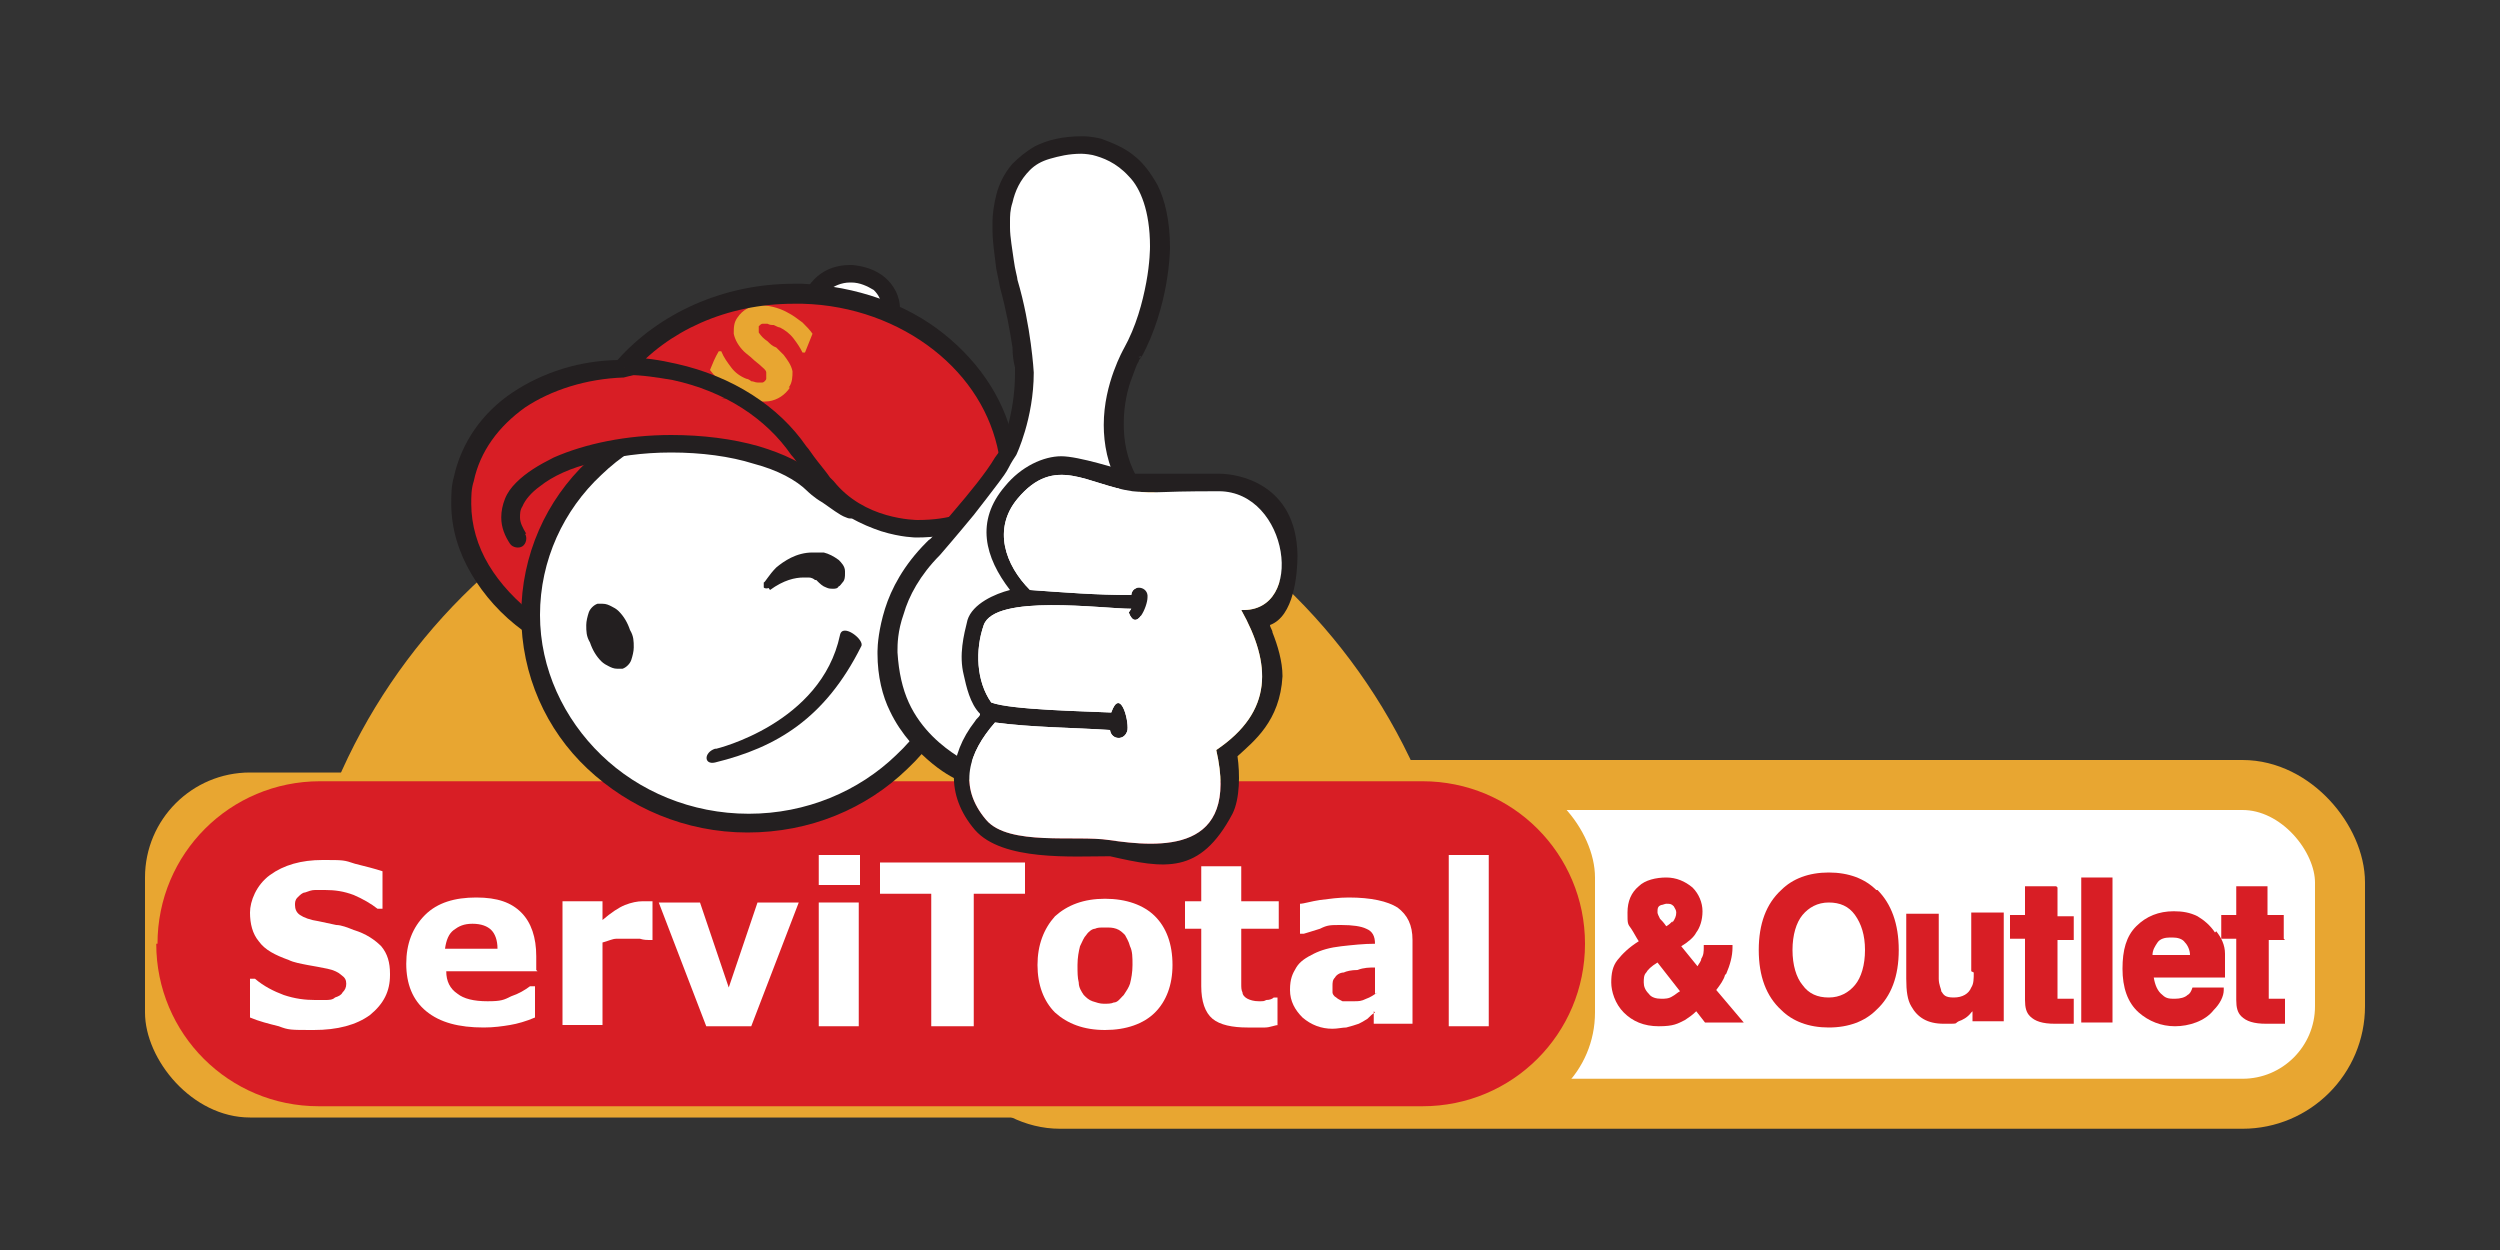 <svg xmlns="http://www.w3.org/2000/svg" xmlns:xlink="http://www.w3.org/1999/xlink" id="Capa_1" viewBox="0 0 200 100"><rect x="0" y="0" width="200" height="100" fill="#333333" stroke="none"/><defs><style>      .st0, .st1, .st2 {        fill: none;      }      .st3, .st4, .st5, .st6 {        fill-rule: evenodd;      }      .st3, .st7 {        fill: #fff;      }      .st8, .st4 {        fill: #231f20;      }      .st9, .st6 {        fill: #d81e25;      }      .st1 {        stroke: #e8a631;        stroke-miterlimit: 10;        stroke-width: 4px;      }      .st10, .st5 {        fill: #e8a631;      }      .st2 {        clip-rule: evenodd;      }      .st11 {        clip-path: url(#clippath);      }    </style><clipPath id="clippath"><path class="st2" d="M49.9,29.4c3.2-3.7,8.4-6,14.2-5.8,8.4.3,15.2,5.7,16.3,12.6v2.6s-1.3,3.6-7.2,3.6c0,0-4.6,0-7.3-3.4,0,0-1.6-2.1-2.2-2.9-2.1-3-5.6-5.4-9.9-6.3-1.3-.3-2.7-.5-3.9-.4Z"></path></clipPath></defs><g id="Capa_2"><g id="Capa_1-2"><rect class="st0" width="200" height="100"></rect><g><g><rect class="st7" x="67.6" y="61.8" width="120.8" height="27.5" rx="8.4" ry="8.4"></rect><rect class="st1" x="77" y="62.8" width="110.2" height="25.5" rx="7.8" ry="7.8"></rect><rect class="st10" x="11.6" y="61.8" width="116" height="27.6" rx="8.4" ry="8.4"></rect><path class="st5" d="M23.2,81c0-26,21.1-47.1,47.1-47.1s47.1,21.1,47.1,47.1H23.2Z"></path><path class="st9" d="M12.6,75.5c0-7.2,5.8-13,13-13h88.2c7.2,0,13,5.8,13,13s-5.8,13-13,13H25.5c-7.2,0-13-5.8-13-13Z"></path><path class="st3" d="M31.2,78c0,1.3-.5,2.3-1.6,3.2-1.1.8-2.6,1.2-4.5,1.2s-2,0-2.8-.3c-.8-.2-1.6-.4-2.3-.7v-3.1h.4c.7.6,1.5,1,2.3,1.3.9.3,1.7.4,2.5.4s.5,0,.8,0c.3,0,.6,0,.8-.2.3-.1.5-.2.6-.4.2-.2.3-.4.3-.7,0-.3-.1-.5-.4-.7-.2-.2-.6-.4-1.1-.5-.5-.1-1-.2-1.6-.3-.5-.1-1.1-.2-1.5-.4-1.1-.4-1.9-.8-2.4-1.5-.5-.6-.7-1.4-.7-2.3s.5-2.2,1.6-3c1.1-.8,2.5-1.2,4.2-1.2s1.7,0,2.6.3c.8.2,1.6.4,2.2.6v3h-.4c-.5-.4-1.2-.8-1.9-1.1-.8-.3-1.5-.4-2.3-.4s-.6,0-.8,0c-.3,0-.5.1-.8.2-.2,0-.4.2-.6.4-.2.2-.2.4-.2.6,0,.3.1.6.4.8.3.2.8.4,1.5.5.5.1.9.2,1.4.3.4,0,.9.2,1.4.4,1,.3,1.7.8,2.2,1.3.5.6.7,1.3.7,2.2Z"></path><path class="st3" d="M43,77.7h-7.3c0,.8.3,1.4.9,1.8.5.4,1.3.6,2.4.6s1.3-.1,1.9-.4c.6-.2,1.1-.5,1.5-.8h.4v2.5c-.7.3-1.4.5-2,.6-.6.1-1.3.2-2.1.2-2,0-3.5-.4-4.6-1.3-1.1-.9-1.6-2.2-1.6-3.8s.5-2.9,1.5-3.9c1-1,2.4-1.4,4.1-1.4s2.8.4,3.6,1.2c.8.8,1.2,2,1.2,3.5v1.1ZM39.8,75.9c0-.7-.2-1.2-.5-1.5-.3-.3-.8-.5-1.5-.5s-1.1.2-1.5.5c-.4.3-.6.8-.7,1.5h4.1Z"></path><path class="st3" d="M52.2,75.2h-.3c-.1,0-.4,0-.7-.1-.3,0-.5,0-.7,0-.5,0-.9,0-1.2,0-.3,0-.7.2-1.1.3v6.6h-3.2v-9.9h3.2v1.5c.7-.6,1.3-1,1.8-1.2.5-.2,1-.3,1.4-.3s.2,0,.4,0c.1,0,.3,0,.4,0v3Z"></path><polygon class="st3" points="63.9 72.2 60.1 82.1 56.5 82.1 52.7 72.2 56 72.2 58.3 79 60.6 72.2 63.9 72.2"></polygon><path class="st3" d="M68.7,82.1h-3.2v-9.9h3.2v9.9ZM68.8,70.8h-3.3v-2.4h3.3v2.4Z"></path><polygon class="st3" points="82 71.5 77.9 71.5 77.9 82.1 74.5 82.1 74.5 71.5 70.4 71.5 70.4 69 82 69 82 71.5"></polygon><path class="st3" d="M93.8,77.2c0,1.6-.5,2.9-1.4,3.8-.9.9-2.3,1.4-4,1.4s-3-.5-4-1.4c-.9-.9-1.4-2.2-1.4-3.8s.5-2.9,1.4-3.9c1-.9,2.3-1.4,4-1.4s3.1.5,4,1.4c.9.9,1.4,2.2,1.4,3.9ZM89.9,79.6c.2-.3.4-.6.5-.9.1-.4.2-.9.2-1.5s0-1.1-.2-1.5c-.1-.4-.3-.7-.4-.9-.2-.2-.4-.4-.7-.5-.3-.1-.5-.1-.9-.1s-.6,0-.8.1c-.2,0-.5.2-.7.5-.2.2-.3.5-.5.9-.1.4-.2.9-.2,1.5s0,1,.1,1.4c0,.4.2.7.4,1,.2.2.4.4.7.5.3.1.6.2.9.2s.6,0,.8-.1c.3,0,.5-.3.7-.5Z"></path><path class="st3" d="M102.3,82c-.3,0-.7.2-1.1.2-.4,0-.8,0-1.4,0-1.2,0-2.2-.2-2.8-.7-.6-.5-.9-1.4-.9-2.6v-4.6h-1.3v-2.2h1.3v-2.8h3.2v2.8h3v2.2h-3v3.5c0,.3,0,.6,0,.9,0,.3,0,.5.1.7,0,.2.2.4.4.5.2.1.5.2.9.2s.4,0,.6-.1c.3,0,.5-.1.6-.2h.3v2.2Z"></path><path class="st3" d="M110,79.5v-2.1c-.4,0-.9,0-1.4.2-.5,0-.9.1-1.1.2-.3,0-.6.2-.7.4-.2.2-.2.4-.2.7s0,.4,0,.5c0,.1.1.3.3.4.1.1.3.2.5.3.2,0,.5,0,.9,0s.6,0,1-.2c.3-.1.6-.3.9-.5ZM110,81c-.2.1-.4.3-.6.5-.3.2-.5.3-.7.4-.3.1-.6.2-1,.3-.3,0-.7.1-1.1.1-.9,0-1.7-.3-2.4-.9-.6-.6-1-1.3-1-2.2s.2-1.3.5-1.8c.3-.5.8-.8,1.4-1.1.6-.3,1.3-.5,2.2-.6.9-.1,1.8-.2,2.7-.2h0c0-.6-.2-1-.7-1.2-.4-.2-1.1-.3-2-.3s-1.1,0-1.7.3c-.6.2-1,.3-1.3.4h-.3v-2.4c.3,0,.9-.2,1.6-.3.8-.1,1.5-.2,2.3-.2,1.8,0,3.1.3,3.9.8.8.6,1.2,1.4,1.2,2.6v6.7h-3.1v-1Z"></path><rect class="st7" x="115.9" y="68.4" width="3.2" height="13.7"></rect><path class="st7" d="M64.9,24.4c0-1.4,1.5-2.5,3.3-2.5,1.8,0,3.1,1.3,3.1,2.7,0,1.4-1.5,2.5-3.3,2.5-1.8,0-3.1-1.3-3.1-2.7Z"></path><path class="st8" d="M64.9,24.4h.7c0-.4.2-.8.7-1.2.4-.3,1-.6,1.7-.6,0,0,0,0,.1,0h0c.7,0,1.3.3,1.8.6.4.4.6.8.6,1.3h0s0,0,0,0c0,.5-.2.9-.7,1.2-.4.3-1,.6-1.7.6,0,0,0,0-.1,0h0c-.7,0-1.3-.3-1.8-.6-.4-.4-.6-.8-.6-1.3h0s0,0,0,0h-.7s-.7,0-.7,0h0c0,1,.5,1.9,1.2,2.5.7.6,1.6.9,2.6,1h0c0,0,.1,0,.2,0,1,0,1.9-.3,2.6-.9.7-.6,1.2-1.4,1.2-2.3h0s0,0,0,0h0c0-1-.5-1.9-1.2-2.5-.7-.6-1.6-.9-2.6-1h0c0,0-.1,0-.2,0-1,0-1.9.3-2.6.9-.7.6-1.2,1.4-1.2,2.3h0s0,0,0,0h.7Z"></path><path class="st6" d="M42.5,49.9c-4-2.9-6.2-7.3-5.3-11.6,1.1-5.2,6.4-8.7,12.7-8.8l4-1h8.7l5.2,9.9-1.8,3.3-23.4,8.2Z"></path><path class="st8" d="M42.5,49.9l.4-.6c-1.6-1.2-2.9-2.6-3.8-4.1-.9-1.5-1.4-3.2-1.4-4.9,0-.6,0-1.2.2-1.8.5-2.4,2-4.4,4.1-5.9,2.1-1.4,4.9-2.3,7.9-2.4h0s4-1,4-1h8.1l4.8,9.1-1.5,2.8-23.2,8.1.2.7.4-.6-.4.6.2.7,23.7-8.3,2.2-3.9-5.6-10.6h-9.2l-4.1,1,.2.7v-.7c-3.3,0-6.3,1-8.7,2.6-2.4,1.6-4.1,4-4.7,6.8-.2.7-.2,1.4-.2,2.1,0,2,.6,3.9,1.6,5.6,1,1.7,2.4,3.3,4.2,4.6l.3.2h.4c0-.1-.2-.8-.2-.8Z"></path><path class="st7" d="M42.5,49.2c0-9.2,7.8-16.6,17.4-16.6s17.4,7.5,17.4,16.6-7.8,16.6-17.4,16.6-17.4-7.5-17.4-16.6Z"></path><path class="st8" d="M42.5,49.2h.7c0-4.4,1.9-8.4,4.9-11.2,3-2.9,7.2-4.7,11.8-4.7s8.8,1.8,11.8,4.7c3,2.9,4.9,6.9,4.9,11.2,0,4.4-1.9,8.4-4.9,11.2-3,2.9-7.2,4.7-11.8,4.7s-8.8-1.8-11.8-4.7c-3-2.9-4.9-6.9-4.9-11.2h-1.5c0,4.8,2,9.2,5.3,12.3,3.3,3.1,7.8,5.1,12.8,5.1s9.5-1.9,12.8-5.1c3.3-3.1,5.3-7.5,5.3-12.3,0-4.8-2-9.2-5.3-12.3-3.3-3.1-7.8-5.1-12.8-5.1s-9.5,1.9-12.8,5.1c-3.3,3.1-5.3,7.5-5.3,12.3h.7Z"></path><path class="st8" d="M57.3,59.9s8.4-2,9.9-9.1c.2-1,2,.4,1.7.9-2.9,5.8-6.8,8.1-11.7,9.3-.9.2-.9-.8,0-1.1Z"></path><path class="st4" d="M61.4,46.8s1.2-2.2,3.6-2.2c0,0,2.1,0,2.4,1.3,0,0,0,.4-.1.6-.1.2-.2.3-.6.3,0,0-.5,0-1.1-.6,0,0-.3-.4-.9-.4-.8-.1-1.9,0-3.3,1.1Z"></path><path class="st8" d="M61.4,46.8l.3.2h0s0,0,0,0h0s0,0,0,0h0s.3-.5.8-1c.6-.5,1.4-1,2.5-1h0s0,0,0,0c.2,0,.7,0,1.1.2.2,0,.4.2.5.3.1.1.2.3.3.5h.4c0,0-.4,0-.4,0h.1s-.1,0-.1,0h0s.1,0,.1,0h-.1s0,0,0,.1c0,.1,0,.2,0,.3h0c0,0,0,0,0,0,0,0,0,0-.2,0h0s0,.2,0,.2v-.2s0,0,0,0v.2s0-.2,0-.2h0s-.1,0-.3,0c-.1,0-.3-.2-.5-.4h0s-.1-.1-.3-.3c-.2-.1-.5-.2-.8-.3v.4s0-.4,0-.4c-.2,0-.3,0-.5,0-.8,0-1.9.3-3.1,1.2l.2.3.3.2-.3-.2.2.3c1.1-.8,2-1,2.7-1,.1,0,.3,0,.4,0h0c.2,0,.4.1.5.2,0,0,0,0,.1,0h0s0,0,0,0h0s0,0,0,0h0s0,0,0,0l.3-.2-.3.2c.3.3.5.5.8.6.2.1.4.1.5.1s0,0,0,0v-.4s0,.4,0,.4c.2,0,.4,0,.5-.2.1,0,.2-.2.3-.3h0c.2-.2.2-.5.2-.7,0-.1,0-.2,0-.2h0c0-.4-.3-.7-.5-.9-.4-.3-.8-.5-1.2-.6-.4,0-.8,0-.9,0s0,0,0,0v.4s0-.4,0-.4c-1.3,0-2.3.7-2.9,1.2-.6.6-.9,1.2-1,1.2,0,.2,0,.3,0,.4.1.1.3.1.5,0l-.2-.3Z"></path><path class="st8" d="M47.5,51.3c-.5-1.2-.3-2.4.4-2.7.7-.2,1.6.6,2,1.8.5,1.2.3,2.4-.4,2.7-.7.2-1.6-.6-2-1.8Z"></path><path class="st8" d="M47.5,51.3h.3c-.2-.5-.2-1-.2-1.3,0-.3,0-.6.1-.7,0-.2.2-.3.3-.3,0,0,0,0,.1,0,0,0,.2,0,.3,0,.2,0,.4.3.6.5.2.3.4.6.5,1,.2.4.2.8.2,1.2,0,.3,0,.6-.1.7,0,.2-.2.3-.3.3,0,0,0,0-.1,0,0,0-.2,0-.3,0-.2,0-.4-.3-.6-.5-.2-.3-.4-.6-.5-1h-.3c0,.1-.3.2-.3.2.2.6.5,1.1.9,1.5.2.2.4.3.6.4.2.1.4.2.7.2.1,0,.3,0,.4,0,.3-.1.6-.4.7-.7.1-.3.2-.7.2-1,0-.5,0-.9-.3-1.4-.2-.6-.5-1.1-.9-1.5-.2-.2-.4-.3-.6-.4-.2-.1-.4-.2-.7-.2-.1,0-.3,0-.4,0-.3.1-.6.4-.7.7-.1.3-.2.7-.2,1,0,.5,0,.9.3,1.4h.3Z"></path><path class="st6" d="M41.4,43.1c-.4-.5-.6-1.1-.6-1.7,0-3.2,5.7-5.9,12.8-5.9s9.4,1.3,11.5,3.3c0,0,2.1,1.7,2.9,2.1v-9h-22.2l-5.4,5.4-.7,4.4,1.1,2.3.6-.9Z"></path><path class="st8" d="M42.1,42.7c-.3-.5-.5-.9-.5-1.3,0-.3,0-.6.2-.9.2-.5.7-1.1,1.4-1.6,1-.8,2.5-1.5,4.3-1.9,1.8-.5,3.9-.8,6.2-.8,2.4,0,4.7.3,6.6.9,1.9.5,3.4,1.3,4.3,2.2h0s.5.5,1.2.9c.3.2.7.5,1,.7.3.2.6.4.9.5.4.2.8,0,1-.3.2-.4,0-.8-.3-1-.1,0-.4-.2-.7-.4-.5-.3-1-.7-1.4-1-.2-.2-.4-.3-.5-.4-.1,0-.2-.2-.2-.2l-.5.6.5-.5c-1.2-1.1-2.9-1.9-4.9-2.5-2.1-.6-4.5-.9-7-.9-3.6,0-6.9.7-9.4,1.8-1.2.6-2.2,1.2-3,2-.4.4-.7.8-.9,1.3-.2.5-.3,1-.3,1.5,0,.8.3,1.5.7,2.1.2.3.7.4,1,.2.3-.2.4-.7.2-1Z"></path><path class="st6" d="M49.9,29.4c3.2-3.7,8.4-6,14.2-5.8,8.4.3,15.2,5.7,16.3,12.6v2.6s-1.3,3.6-7.2,3.6c0,0-4.6,0-7.3-3.4,0,0-1.6-2.1-2.2-2.9-2.1-3-5.6-5.4-9.9-6.3-1.3-.3-2.7-.5-3.9-.4Z"></path><g class="st11"><path class="st5" d="M63.2,31c-.4.6-1,1-1.7,1.1-.9.1-1.7-.1-2.5-.6-.5-.3-.9-.5-1.3-.9-.3-.3-.6-.6-.9-1,.2-.5.4-1,.7-1.5,0,0,.1,0,.2,0,.2.5.5.9.8,1.3.3.4.7.7,1.2.9.1,0,.3.1.4.2.2,0,.3.1.5.1.1,0,.3,0,.4,0,.1,0,.3-.2.3-.3,0-.2,0-.3,0-.5,0-.2-.3-.4-.4-.5-.2-.2-.5-.4-.7-.6-.2-.2-.5-.4-.7-.6-.4-.4-.7-.9-.8-1.4,0-.5,0-.9.3-1.3.4-.6,1-.9,1.6-1,.8,0,1.7.2,2.4.6.4.2.8.5,1.2.8.3.3.6.6.8.9-.2.5-.4,1-.6,1.5,0,0-.1,0-.2,0-.2-.4-.4-.7-.7-1.1-.3-.4-.7-.7-1.1-.9-.1,0-.3-.1-.5-.2-.2,0-.3,0-.5-.1-.1,0-.3,0-.4,0-.1,0-.2.1-.3.2,0,.2,0,.3,0,.5.2.3.4.5.7.7.2.2.4.4.7.5.2.2.4.4.6.6.3.4.6.8.7,1.3,0,.4,0,.9-.3,1.3Z"></path></g><path class="st8" d="M49.9,29.4l.6.5c2.9-3.4,7.6-5.6,13-5.6.2,0,.5,0,.7,0,4,.1,7.7,1.5,10.5,3.7,2.8,2.2,4.6,5.1,5.2,8.3h.7c0-.1-.7-.1-.7-.1v2.6h.7l-.7-.2h.2c0,0-.2,0-.2,0h0s.2,0,.2,0h-.2c0,0-.3.7-1.3,1.5-.9.8-2.5,1.5-5.2,1.5h0,0c0,.1,0,0,0,0h0c0,.1,0,0,0,0,0,0-1.1,0-2.5-.4-1.4-.4-3-1.2-4.2-2.7l-.6.5.6-.5s-.1-.1-.3-.3c-.2-.3-.6-.8-1-1.3-.4-.5-.7-1-.9-1.2h0s0,0,0,0c-2.2-3.2-5.9-5.6-10.4-6.6-1.3-.3-2.6-.5-3.9-.5,0,0-.1,0-.2,0v.7s.6.5.6.5l-.6-.5v.7c0,0,.1,0,.2,0,1.2,0,2.4.2,3.6.4,4.2.9,7.5,3.1,9.5,6l.6-.4-.6.4c.2.2.4.5.6.8.7.9,1.6,2.1,1.6,2.1h0s0,0,0,0c1.5,1.8,3.5,2.7,5,3.2,1.6.5,2.8.5,2.8.5h0c3.1,0,5.1-.9,6.3-2,1.2-1,1.6-2,1.6-2.1h0v-2.9h0c-.6-3.7-2.7-6.9-5.7-9.3-3-2.4-7-3.8-11.3-4-.2,0-.5,0-.7,0-5.7,0-10.8,2.4-14.1,6.1l-1.1,1.2h1.6s0-.8,0-.8Z"></path><path class="st3" d="M77.2,61.7s-6-2.7-6-9.5c0,0-.3-4.5,3.6-8.4,0,0,5.1-5.8,6-7.8,0,0,1.4-2.7,1.4-6.3,0,0-.2-3.6-1.3-7.2,0,0-.6-2.5-.6-4.4,0,0-.8-6.7,6.4-6.7,0,0,6.2,0,6.2,8.2,0,0,0,4.7-2.2,8.5,0,0-3.1,5.3-.4,10.2l3.8,22.1-16.9,1.3Z"></path><path class="st8" d="M77.2,61.7l.3-.7h0c0,0,0,0,0,0h0c0,0,0,0,0,0,0,0-1.5-.7-2.9-2.1-.7-.7-1.4-1.6-1.9-2.7-.5-1.1-.8-2.4-.9-4h0s0,0,0,0h-.3s.3,0,.3,0h0s-.3,0-.3,0h.3s0,0,0-.2c0-.4,0-1.5.5-2.9.4-1.4,1.3-3.1,2.9-4.7h0s0,0,0,0c0,0,1.3-1.5,2.7-3.2.7-.9,1.4-1.8,2-2.6.3-.4.6-.8.8-1.2.2-.4.4-.7.6-1l-.7-.3.7.3c0,0,1.4-2.9,1.4-6.6h0s0,0,0,0c0,0-.2-3.7-1.3-7.4l-.7.2.7-.2h0c0-.2-.2-.8-.3-1.6-.1-.8-.3-1.8-.3-2.6h0s0,0,0,0h-.3s.3,0,.3,0h0s-.3,0-.3,0h.3s0-.2,0-.5c0-.4,0-.9.2-1.5.2-.9.6-1.8,1.4-2.6.4-.4.9-.7,1.6-.9.7-.2,1.5-.4,2.5-.4h0v-.3s0,.3,0,.3h0v-.3s0,.3,0,.3c0,0,.4,0,.9.1.8.2,1.9.6,2.9,1.7.5.5.9,1.2,1.2,2.1.3.9.5,2.1.5,3.5h0c0,.1,0,1.3-.3,2.9-.3,1.6-.8,3.5-1.8,5.3h0s0,0,0,0c0,0-.4.7-.8,1.8-.4,1.1-.8,2.6-.8,4.3,0,1.5.3,3.2,1.2,4.8l.6-.4h-.7c0,.1,3.7,21.4,3.7,21.4l-16.1,1.2v.7c0,0,.4-.7.4-.7l-.3.7v.7c0,0,17.7-1.3,17.7-1.3l-3.9-23h0c-.8-1.5-1-2.9-1-4.2,0-1.5.3-2.8.7-3.8.2-.5.3-.9.5-1.2,0-.1.1-.2.2-.3h0c0,0,0,0,0,0h0s-.2-.1-.2-.1h.2c0,.1,0,.1,0,.1h-.2c0-.1.2,0,.2,0h0c1.1-2,1.7-4.2,2-5.9.3-1.7.3-2.9.3-2.9,0-2.1-.4-3.8-1-5-.5-.9-1.1-1.7-1.7-2.2-.9-.8-2-1.2-2.8-1.5-.8-.2-1.4-.2-1.5-.2h0v.7s0-.7,0-.7c-1.6,0-2.8.3-3.8.8-.7.4-1.3.9-1.8,1.4-.7.8-1.1,1.7-1.3,2.5-.2.8-.3,1.6-.3,2.1,0,.4,0,.7,0,.7h.7c0,0-.7,0-.7,0,0,1,.2,2.2.3,3.1.2.9.3,1.5.3,1.5h0s0,0,0,0c.5,1.8.8,3.5,1,4.8,0,.7.1,1.2.2,1.6,0,.2,0,.3,0,.4,0,0,0,0,0,.1h0s.7,0,.7,0h-.7c0,1.7-.3,3.2-.6,4.3-.2.5-.3,1-.4,1.3,0,.1-.1.3-.1.3h0c0,0,0,0,0,0h0s.2,0,.2,0h-.2c0,0,0,0,0,0h.2c0,0-.2,0-.2,0h0s0,0,0,0c0,.2-.3.5-.5.8-.7,1.2-2.1,2.9-3.3,4.3-.6.7-1.1,1.3-1.5,1.8-.2.2-.3.4-.5.5-.1.1-.2.2-.2.2l.5.5-.5-.5c-1.8,1.8-2.8,3.7-3.3,5.3-.5,1.6-.6,2.9-.6,3.4,0,.1,0,.2,0,.2h.7s-.7,0-.7,0c0,1.8.4,3.4,1,4.6.9,1.9,2.3,3.3,3.4,4.2,1.1.9,2,1.3,2.1,1.3h.2c0,0,.2,0,.2,0v-.7Z"></path><path class="st8" d="M90.5,48.7c-2.3,0-10.9-1.2-11.8,1.3-.7,2-.6,4.5.6,6.2,1.6.6,7.6.7,9.6.8.7-2,1.4.5,1.3,1.4-.2.9-1.3.8-1.4,0-3.1-.2-6.2-.2-9.2-.6-2.1,2.4-3,5.1-.7,7.8,1.8,2.1,7.2,1.2,9.8,1.6,4.1.6,10.5,1.1,8.6-7.2,4.6-3.1,4.4-6.9,2-11.2,5.2.2,3.8-9.5-1.8-9.5s-4.7.2-6.9,0c-3.6-.5-6.2-3-9.2.6-2,2.4-1,5.3,1,7.3,2.8.2,5.3.4,8.1.4.1-.9,1.4-.7,1.3.2,0,.7-.9,2.8-1.5,1.2ZM78.4,57.1c-.8-.8-1.1-2.2-1.3-3.1-.4-1.6,0-3.2.3-4.4.4-1.3,2.2-2.1,3.4-2.4-2-2.6-2.8-5.5-.4-8.3,1.3-1.6,3.1-2.4,4.5-2.4s4.5,1,5.9,1.4c.7,0,5.5,0,6.8,0s6.1.7,6.2,6.5c0,1.6-.3,4.9-2.2,5.6,0,.2.2.4.2.6.4,1,.8,2.3.8,3.5-.2,3.6-2.3,5.2-3.6,6.4.2,1.4.2,3.4-.4,4.6-2.6,4.9-5.4,4.4-9.8,3.4-3,0-8.6.4-10.8-2.1-2.4-2.8-2.1-6,0-8.7.1-.2.3-.3.4-.5Z"></path><path class="st7" d="M90.5,48.7c-2.3,0-10.9-1.2-11.8,1.3-.7,2-.6,4.5.6,6.2,1.6.6,7.6.7,9.6.8.7-2,1.4.5,1.3,1.4-.2.9-1.3.8-1.4,0-3.1-.2-6.2-.2-9.2-.6-2.1,2.4-3,5.1-.7,7.8,1.8,2.1,7.2,1.2,9.8,1.6,4.1.6,10.5,1.1,8.6-7.2,4.6-3.1,4.4-6.9,2-11.2,5.2.2,3.8-9.5-1.8-9.5s-4.7.2-6.9,0c-3.6-.5-6.2-3-9.2.6-2,2.4-1,5.3,1,7.3,2.8.2,5.3.4,8.1.4.1-.9,1.4-.7,1.3.2,0,.7-.9,2.8-1.5,1.2Z"></path></g><g><path class="st9" d="M138.1,77.9c.3-.7.5-1.4.5-2.1v-.2s-2.3,0-2.3,0v.2c0,.3,0,.6-.2.9,0,.2-.2.4-.3.6l-1.3-1.6c.5-.3,1-.7,1.2-1.1.3-.4.5-1,.5-1.7s-.3-1.4-.8-1.9c-.6-.5-1.3-.8-2.1-.8s-1.7.2-2.2.7c-.6.5-.9,1.2-.9,2.1s0,.9.3,1.3c.2.3.4.7.6,1h0c-.8.5-1.3,1-1.7,1.5-.4.5-.5,1.1-.5,1.8s.3,1.7,1,2.4c.7.7,1.6,1.1,2.8,1.1s1.5-.2,2.1-.5c.3-.2.6-.4.9-.7l.7.9h3.1l-2.2-2.6c.3-.4.6-.8.7-1.2ZM132.9,79.9c-.4,0-.8-.1-1-.4-.3-.3-.4-.6-.4-.9s0-.6.2-.8c.1-.2.4-.5.9-.8l1.8,2.3c-.2.1-.4.3-.6.4-.3.2-.6.2-.9.2ZM133.8,73.7c-.1.1-.3.3-.5.4-.2-.3-.4-.5-.5-.6-.1-.2-.2-.4-.2-.5,0-.3,0-.5.3-.6.1,0,.3-.1.4-.1.3,0,.4,0,.6.2.1.2.2.3.2.5,0,.3-.1.5-.3.8Z"></path><path class="st9" d="M150.1,71.2c-.9-.9-2.2-1.4-3.8-1.4s-2.9.5-3.8,1.4c-1.2,1.1-1.8,2.7-1.8,4.8s.6,3.7,1.8,4.8c.9.9,2.2,1.4,3.8,1.4s2.9-.5,3.8-1.4c1.2-1.1,1.8-2.7,1.8-4.8s-.6-3.7-1.7-4.8ZM148.4,78.8c-.5.6-1.2,1-2.1,1s-1.6-.3-2.1-1c-.5-.6-.8-1.6-.8-2.8s.3-2.2.8-2.8c.5-.6,1.2-1,2.1-1s1.6.3,2.1,1c.5.7.8,1.6.8,2.8s-.3,2.2-.8,2.8Z"></path><path class="st9" d="M157.9,77.8c0,.5,0,.9-.2,1.2-.2.5-.7.8-1.4.8s-.8-.2-1-.5c0-.2-.2-.5-.2-1v-5.2h-2.6v5.2c0,1,.1,1.7.4,2.2.5.9,1.3,1.4,2.6,1.4s.8,0,1.2-.2c.3-.1.7-.3,1-.7,0,0,0,0,.1-.1v.8h2.5v-8.7h-2.6v4.7Z"></path><path class="st9" d="M164.5,70.9h-2.5v2.3h-1.2v1.9h1.2v4.9c0,.6.1,1,.4,1.3.4.4,1,.6,2,.6s.2,0,.3,0h1.2v-2h-.2c0,0-.1,0-.2,0,0,0-.1,0-.2,0-.6,0-.7,0-.7,0,0,0,0,0,0-.5v-4.2h1.3v-1.9h-1.3v-2.3Z"></path><rect class="st9" x="166.5" y="70.2" width="2.5" height="11.6"></rect><path class="st9" d="M177.2,74.6c-.4-.6-.9-1-1.4-1.3-.6-.3-1.2-.4-1.9-.4-1.2,0-2.2.4-3,1.2-.8.8-1.1,1.9-1.1,3.4s.4,2.7,1.3,3.5c.8.7,1.8,1.1,2.9,1.1s2.4-.4,3.1-1.3c.5-.5.8-1.1.8-1.6v-.2s-2.5,0-2.5,0h0c-.1.3-.2.5-.4.6-.2.2-.6.3-1,.3s-.7,0-1-.3c-.4-.3-.6-.8-.7-1.4h5.7v-.2c0-.7,0-1.3,0-1.7,0-.7-.3-1.3-.7-1.8ZM173.8,75c.4,0,.8.1,1,.4.2.2.4.6.4,1h-3c0-.4.2-.7.4-1,.2-.3.6-.4,1-.4Z"></path><path class="st9" d="M182.7,75.1v-1.9h-1.3v-2.3h-2.5v2.3h-1.2v1.9h1.2v4.9c0,.6.1,1,.4,1.3.4.4,1,.6,2,.6s.2,0,.3,0h1.2v-2h-.2c0,0-.1,0-.2,0,0,0-.1,0-.2,0-.6,0-.7,0-.7,0,0,0,0,0,0-.5v-4.2h1.3Z"></path></g></g></g></g></svg>